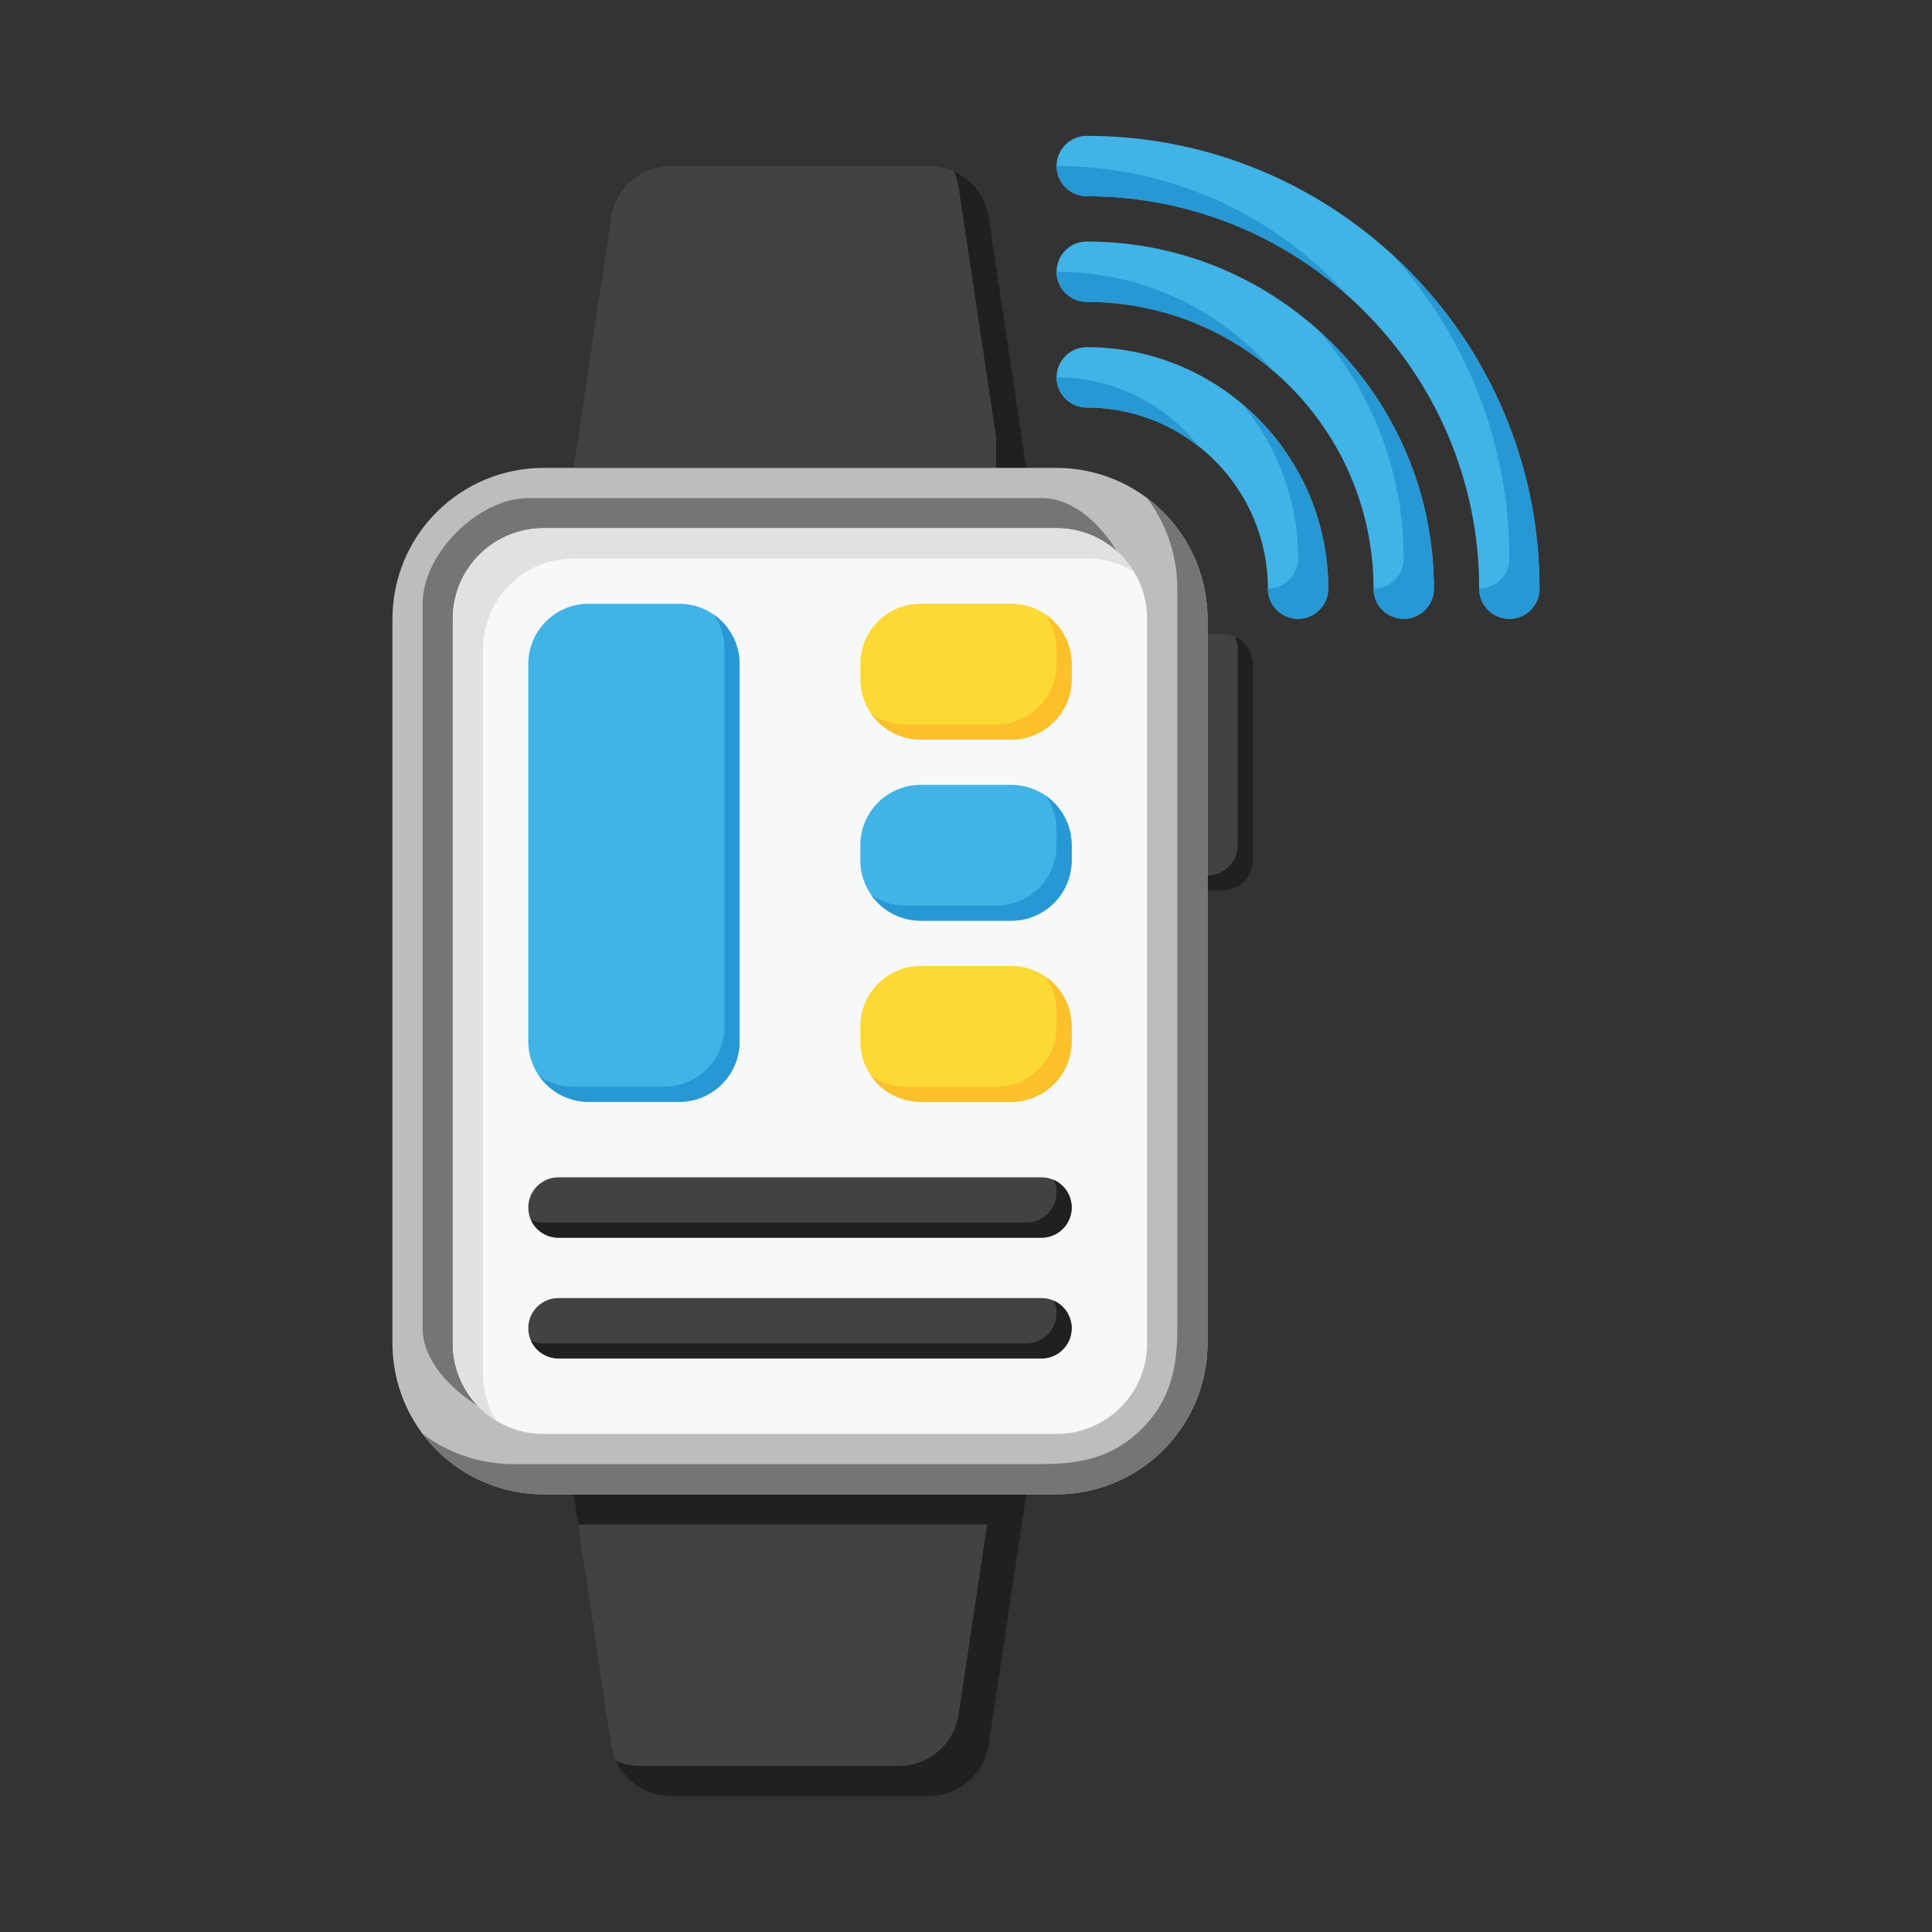 <svg height="100%" style="fill-rule:evenodd;clip-rule:evenodd;stroke-linejoin:round;stroke-miterlimit:2;" version="1.1" viewBox="0 0 128 128" width="100%" xml:space="preserve" xmlns="http://www.w3.org/2000/svg" xmlns:xlink="http://www.w3.org/1999/xlink"><rect x="0" y="0" width="128" height="128" fill="#333333" stroke="none"/><g id="Icon"></g><path d="M65.511,115.593c-0.294,1.958 -1.976,3.407 -3.956,3.407l-17.11,-0c-1.98,0 -3.662,-1.449 -3.956,-3.407c-0.856,-5.71 -2.489,-16.593 -2.489,-16.593l0,-2l30,0l0,2c0,0 -1.633,10.883 -2.489,16.593Zm-0,-101.186c-0.294,-1.958 -1.976,-3.407 -3.956,-3.407l-17.11,0c-1.98,-0 -3.662,1.449 -3.956,3.407c-0.856,5.71 -2.489,16.593 -2.489,16.593l0,2l30,0l0,-2c0,-0 -1.633,-10.883 -2.489,-16.593Z" style="fill:#424243;"></path><path d="M65.7,99l0.3,-2l2,0l0,2l-2.489,16.593c-0.294,1.958 -1.976,3.407 -3.956,3.407l-17.11,-0c-1.605,0 -3.014,-0.951 -3.646,-2.354c0.504,0.228 1.062,0.354 1.646,0.354l17.11,0c1.98,0 3.662,-1.449 3.956,-3.407l1.889,-12.593l-27.1,0l-0.3,-2l27.7,0Zm-2.499,-87.646c0.149,0.328 0.254,0.681 0.31,1.053c0.856,5.71 2.489,16.593 2.489,16.593l0,2l-28,0l0,2l30,0l0,-2c0,-0 -1.633,-10.883 -2.489,-16.593c-0.207,-1.381 -1.104,-2.508 -2.31,-3.053Z" style="fill:#202020;"></path><path d="M83,44c0,-0.53 -0.211,-1.039 -0.586,-1.414c-0.375,-0.375 -0.884,-0.586 -1.414,-0.586c-1.392,0 -3,0 -3,0l0,17l3,0c0.53,0 1.039,-0.211 1.414,-0.586c0.375,-0.375 0.586,-0.884 0.586,-1.414c0,-3.271 0,-9.729 0,-13Z" style="fill:#424243;"></path><path d="M81.823,42.177c0.116,0.256 0.177,0.537 0.177,0.823c0,3.271 0,9.729 0,13c0,0.53 -0.211,1.039 -0.586,1.414c-0.375,0.375 -0.884,0.586 -1.414,0.586l-2,0l-0,1l3,0c0.53,0 1.039,-0.211 1.414,-0.586c0.375,-0.375 0.586,-0.884 0.586,-1.414c0,-3.271 0,-9.729 0,-13c0,-0.53 -0.211,-1.039 -0.586,-1.414c-0.172,-0.173 -0.373,-0.31 -0.591,-0.409Z" style="fill:#202020;"></path><path d="M80,41c0,-2.652 -1.054,-5.196 -2.929,-7.071c-1.875,-1.875 -4.419,-2.929 -7.071,-2.929l-34,0c-2.652,0 -5.196,1.054 -7.071,2.929c-1.875,1.875 -2.929,4.419 -2.929,7.071l0,48c-0,2.652 1.054,5.196 2.929,7.071c1.875,1.875 4.419,2.929 7.071,2.929l34,0c2.652,-0 5.196,-1.054 7.071,-2.929c1.875,-1.875 2.929,-4.419 2.929,-7.071l0,-48Z" style="fill:#bdbdbd;"></path><path d="M76,33c1.291,1.721 2,3.824 2,6l0,49c0,2.652 -0.468,4.781 -2.343,6.657c-1.876,1.875 -4.005,2.343 -6.657,2.343c-9.691,0 -25.309,0 -35,0c-2.176,-0 -4.279,-0.709 -6,-2c0.282,0.376 0.592,0.734 0.929,1.071c1.875,1.875 4.419,2.929 7.071,2.929l34,0c2.652,-0 5.196,-1.054 7.071,-2.929c1.875,-1.875 2.929,-4.419 2.929,-7.071l0,-48c0,-2.652 -1.054,-5.196 -2.929,-7.071c-0.337,-0.337 -0.695,-0.647 -1.071,-0.929Zm-44.359,60.123c-1.017,-1.075 -1.641,-2.526 -1.641,-4.123c0,-11.496 0,-36.504 -0,-48c0,-3.314 2.686,-6 6,-6c8.818,0 25.182,0 34,0c1.537,0 2.938,0.578 4,1.528l0,-0c-1.054,-1.725 -2.831,-3.528 -5,-3.528c-8.818,0 -25.182,0 -34,0c-3.314,0 -7,3.686 -7,7c0,11.496 0,36.504 0,48c0,2.169 1.917,4.07 3.642,5.124l-0.001,-0.001Z" style="fill:#767576;"></path><path d="M76,41c-0,-3.314 -2.686,-6 -6,-6c-8.818,0 -25.182,0 -34,0c-3.314,0 -6,2.686 -6,6c0,11.496 0,36.504 0,48c0,3.314 2.686,6 6,6c8.818,0 25.182,0 34,0c3.314,-0 6,-2.686 6,-6c0,-11.496 0,-36.504 0,-48Z" style="fill:#f6f8f9;"></path><path d="M32.876,94.124c-0.556,-0.91 -0.876,-1.98 -0.876,-3.124c0,-11.496 0,-36.504 -0,-48c0,-3.314 2.686,-6 6,-6c8.818,0 25.182,0 34,0c1.144,0 2.214,0.32 3.124,0.876c-1.054,-1.725 -2.955,-2.876 -5.124,-2.876c-8.818,0 -25.182,0 -34,0c-3.314,0 -6,2.686 -6,6c0,11.496 0,36.504 0,48c0,2.169 1.151,4.07 2.876,5.124Z" style="fill:#e0e1e0;"></path><path d="M49,44c0,-2.209 -1.791,-4 -4,-4c-1.881,0 -4.119,0 -6,0c-2.209,0 -4,1.791 -4,4c0,6.347 0,18.653 0,25c-0,2.209 1.791,4 4,4c1.881,0 4.119,0 6,0c2.209,-0 4,-1.791 4,-4c0,-6.347 0,-18.653 0,-25Z" style="fill:#41b3e6;"></path><path d="M47.284,40.716c0.451,0.647 0.716,1.435 0.716,2.284c0,6.347 0,18.653 0,25c0,2.209 -1.791,4 -4,4c-1.881,0 -4.119,0 -6,0c-0.849,-0 -1.637,-0.265 -2.284,-0.716c0.723,1.037 1.924,1.716 3.284,1.716c1.881,0 4.119,0 6,0c2.209,-0 4,-1.791 4,-4c0,-6.347 0,-18.653 0,-25c0,-1.36 -0.679,-2.561 -1.716,-3.284Z" style="fill:#2898d4;"></path><path d="M71,44c0,-2.209 -1.791,-4 -4,-4c-1.881,0 -4.119,0 -6,0c-2.209,0 -4,1.791 -4,4c0,0.332 0,0.668 0,1c-0,2.209 1.791,4 4,4c1.881,0 4.119,0 6,0c2.209,-0 4,-1.791 4,-4c-0,-0.332 -0,-0.668 -0,-1Z" style="fill:#fcd935;"></path><path d="M69.284,40.716c0.451,0.647 0.716,1.435 0.716,2.284c-0,0.332 -0,0.668 -0,1c0,2.209 -1.791,4 -4,4c-1.881,0 -4.119,0 -6,0c-0.849,-0 -1.637,-0.265 -2.284,-0.716c0.723,1.037 1.924,1.716 3.284,1.716c1.881,0 4.119,0 6,0c2.209,-0 4,-1.791 4,-4c-0,-0.332 -0,-0.668 -0,-1c0,-1.36 -0.679,-2.561 -1.716,-3.284Z" style="fill:#fbc02a;"></path><path d="M71,56c0,-2.209 -1.791,-4 -4,-4c-1.881,-0 -4.119,-0 -6,-0c-2.209,0 -4,1.791 -4,4c0,0.332 0,0.668 0,1c-0,2.209 1.791,4 4,4c1.881,-0 4.119,-0 6,-0c2.209,-0 4,-1.791 4,-4c0,-0.332 0,-0.668 0,-1Z" style="fill:#41b3e6;"></path><path d="M69.284,52.716c0.451,0.647 0.716,1.435 0.716,2.284c0,0.332 0,0.668 0,1c0,2.209 -1.791,4 -4,4c-1.881,-0 -4.119,-0 -6,-0c-0.849,-0 -1.637,-0.265 -2.284,-0.716c0.723,1.037 1.924,1.716 3.284,1.716c1.881,-0 4.119,-0 6,-0c2.209,-0 4,-1.791 4,-4c0,-0.332 0,-0.668 0,-1c0,-1.36 -0.679,-2.561 -1.716,-3.284Z" style="fill:#2898d4;"></path><path d="M71,68c0,-2.209 -1.791,-4 -4,-4c-1.881,-0 -4.119,-0 -6,-0c-2.209,0 -4,1.791 -4,4c0,0.332 0,0.668 0,1c-0,2.209 1.791,4 4,4c1.881,-0 4.119,-0 6,-0c2.209,-0 4,-1.791 4,-4c0,-0.332 0,-0.668 0,-1Z" style="fill:#fcd935;"></path><path d="M69.284,64.716c0.451,0.647 0.716,1.435 0.716,2.284c0,0.332 0,0.668 0,1c0,2.209 -1.791,4 -4,4c-1.881,-0 -4.119,-0 -6,-0c-0.849,-0 -1.637,-0.265 -2.284,-0.716c0.723,1.037 1.924,1.716 3.284,1.716c1.881,-0 4.119,-0 6,-0c2.209,-0 4,-1.791 4,-4c0,-0.332 0,-0.668 0,-1c0,-1.36 -0.679,-2.561 -1.716,-3.284Z" style="fill:#fbc02a;"></path><path d="M71,80c-0,-1.105 -0.895,-2 -2,-2c-6.302,0 -25.698,0 -32,0c-1.105,0 -2,0.895 -2,2c0,0.001 0,0.001 0,0.002c0,1.103 0.895,1.998 1.998,1.998c6.3,0 25.704,0 32.004,0c1.103,0 1.998,-0.895 1.998,-1.998c0,-0.001 0,-0.001 0,-0.002Z" style="fill:#424243;"></path><path d="M69.823,78.177c0.114,0.251 0.177,0.53 0.177,0.823c0,0.001 0,0.001 -0,0.002c-0,1.103 -0.895,1.998 -1.998,1.998c-6.3,0 -25.704,0 -32.004,0c-0.293,0 -0.571,-0.063 -0.822,-0.176c0.314,0.693 1.011,1.176 1.822,1.176c6.3,0 25.704,0 32.004,0c1.103,0 1.998,-0.895 1.998,-1.998c0,-0.001 0,-0.001 0,-0.002c-0,-0.811 -0.483,-1.509 -1.177,-1.823Z" style="fill:#202020;"></path><path d="M71,88c-0,-1.105 -0.895,-2 -2,-2c-6.302,-0 -25.698,-0 -32,-0c-1.105,0 -2,0.895 -2,2c0,0 0,0 0,0c0,1.105 0.895,2 2,2c6.302,-0 25.698,-0 32,-0c1.105,-0 2,-0.895 2,-2c0,0 0,0 0,-0Z" style="fill:#424243;"></path><path d="M69.823,86.177c0.114,0.251 0.177,0.53 0.177,0.823c0,0 0,0 0,0c-0,1.105 -0.895,2 -2,2c-6.302,-0 -25.698,-0 -32,-0c-0.294,-0 -0.572,-0.063 -0.823,-0.177c0.314,0.694 1.012,1.177 1.823,1.177c6.302,-0 25.698,-0 32,-0c1.105,-0 2,-0.895 2,-2c0,0 0,0 0,-0c-0,-0.811 -0.483,-1.509 -1.177,-1.823Z" style="fill:#202020;"></path><path d="M72,27c6.623,0 12,5.377 12,12c0,1.104 0.896,2 2,2c1.104,0 2,-0.896 2,-2c0,-8.831 -7.169,-16 -16,-16c-1.104,0 -2,0.896 -2,2c0,1.104 0.896,2 2,2Zm0,-14c14.35,0 26,11.65 26,26c0,1.104 0.896,2 2,2c1.104,0 2,-0.896 2,-2c0,-16.557 -13.443,-30 -30,-30c-1.104,0 -2,0.896 -2,2c0,1.104 0.896,2 2,2Zm0,7c10.486,0 19,8.514 19,19c0,1.104 0.896,2 2,2c1.104,0 2,-0.896 2,-2c0,-12.694 -10.306,-23 -23,-23c-1.104,0 -2,0.896 -2,2c0,1.104 0.896,2 2,2Z" style="fill:#41b3e6;"></path><path d="M82.267,26.733c2.33,2.779 3.733,6.36 3.733,10.267c0,1.104 -0.896,2 -2,2c0,1.104 0.896,2 2,2c1.104,0 2,-0.896 2,-2c0,-4.924 -2.229,-9.331 -5.733,-12.267Zm9.919,-9.919c4.853,5.331 7.814,12.416 7.814,20.186c0,1.104 -0.896,2 -2,2c0,1.104 0.896,2 2,2c1.104,0 2,-0.896 2,-2c0,-8.787 -3.786,-16.697 -9.814,-22.186Zm-4.956,4.956c3.59,4.059 5.77,9.392 5.77,15.23c0,1.087 -0.868,1.972 -1.948,1.999l-0.052,0.001c0,1.104 0.896,2 2,2c1.104,0 2,-0.896 2,-2c0,-6.856 -3.006,-13.015 -7.77,-17.23Zm-17.23,3.23l0.001,0.052c0.027,1.08 0.912,1.948 1.999,1.948c2.802,0 5.381,0.963 7.425,2.575c-2.198,-2.785 -5.604,-4.575 -9.425,-4.575Zm0,-7c0,1.104 0.896,2 2,2c4.735,0 9.067,1.736 12.395,4.605c-3.485,-4.044 -8.643,-6.605 -14.395,-6.605Zm0.168,-6.999l-0.168,-0.001c0,1.104 0.896,2 2,2c6.667,0 12.751,2.515 17.354,6.646c-4.727,-5.268 -11.57,-8.597 -19.186,-8.645Z" style="fill:#2898d4;"></path></svg>